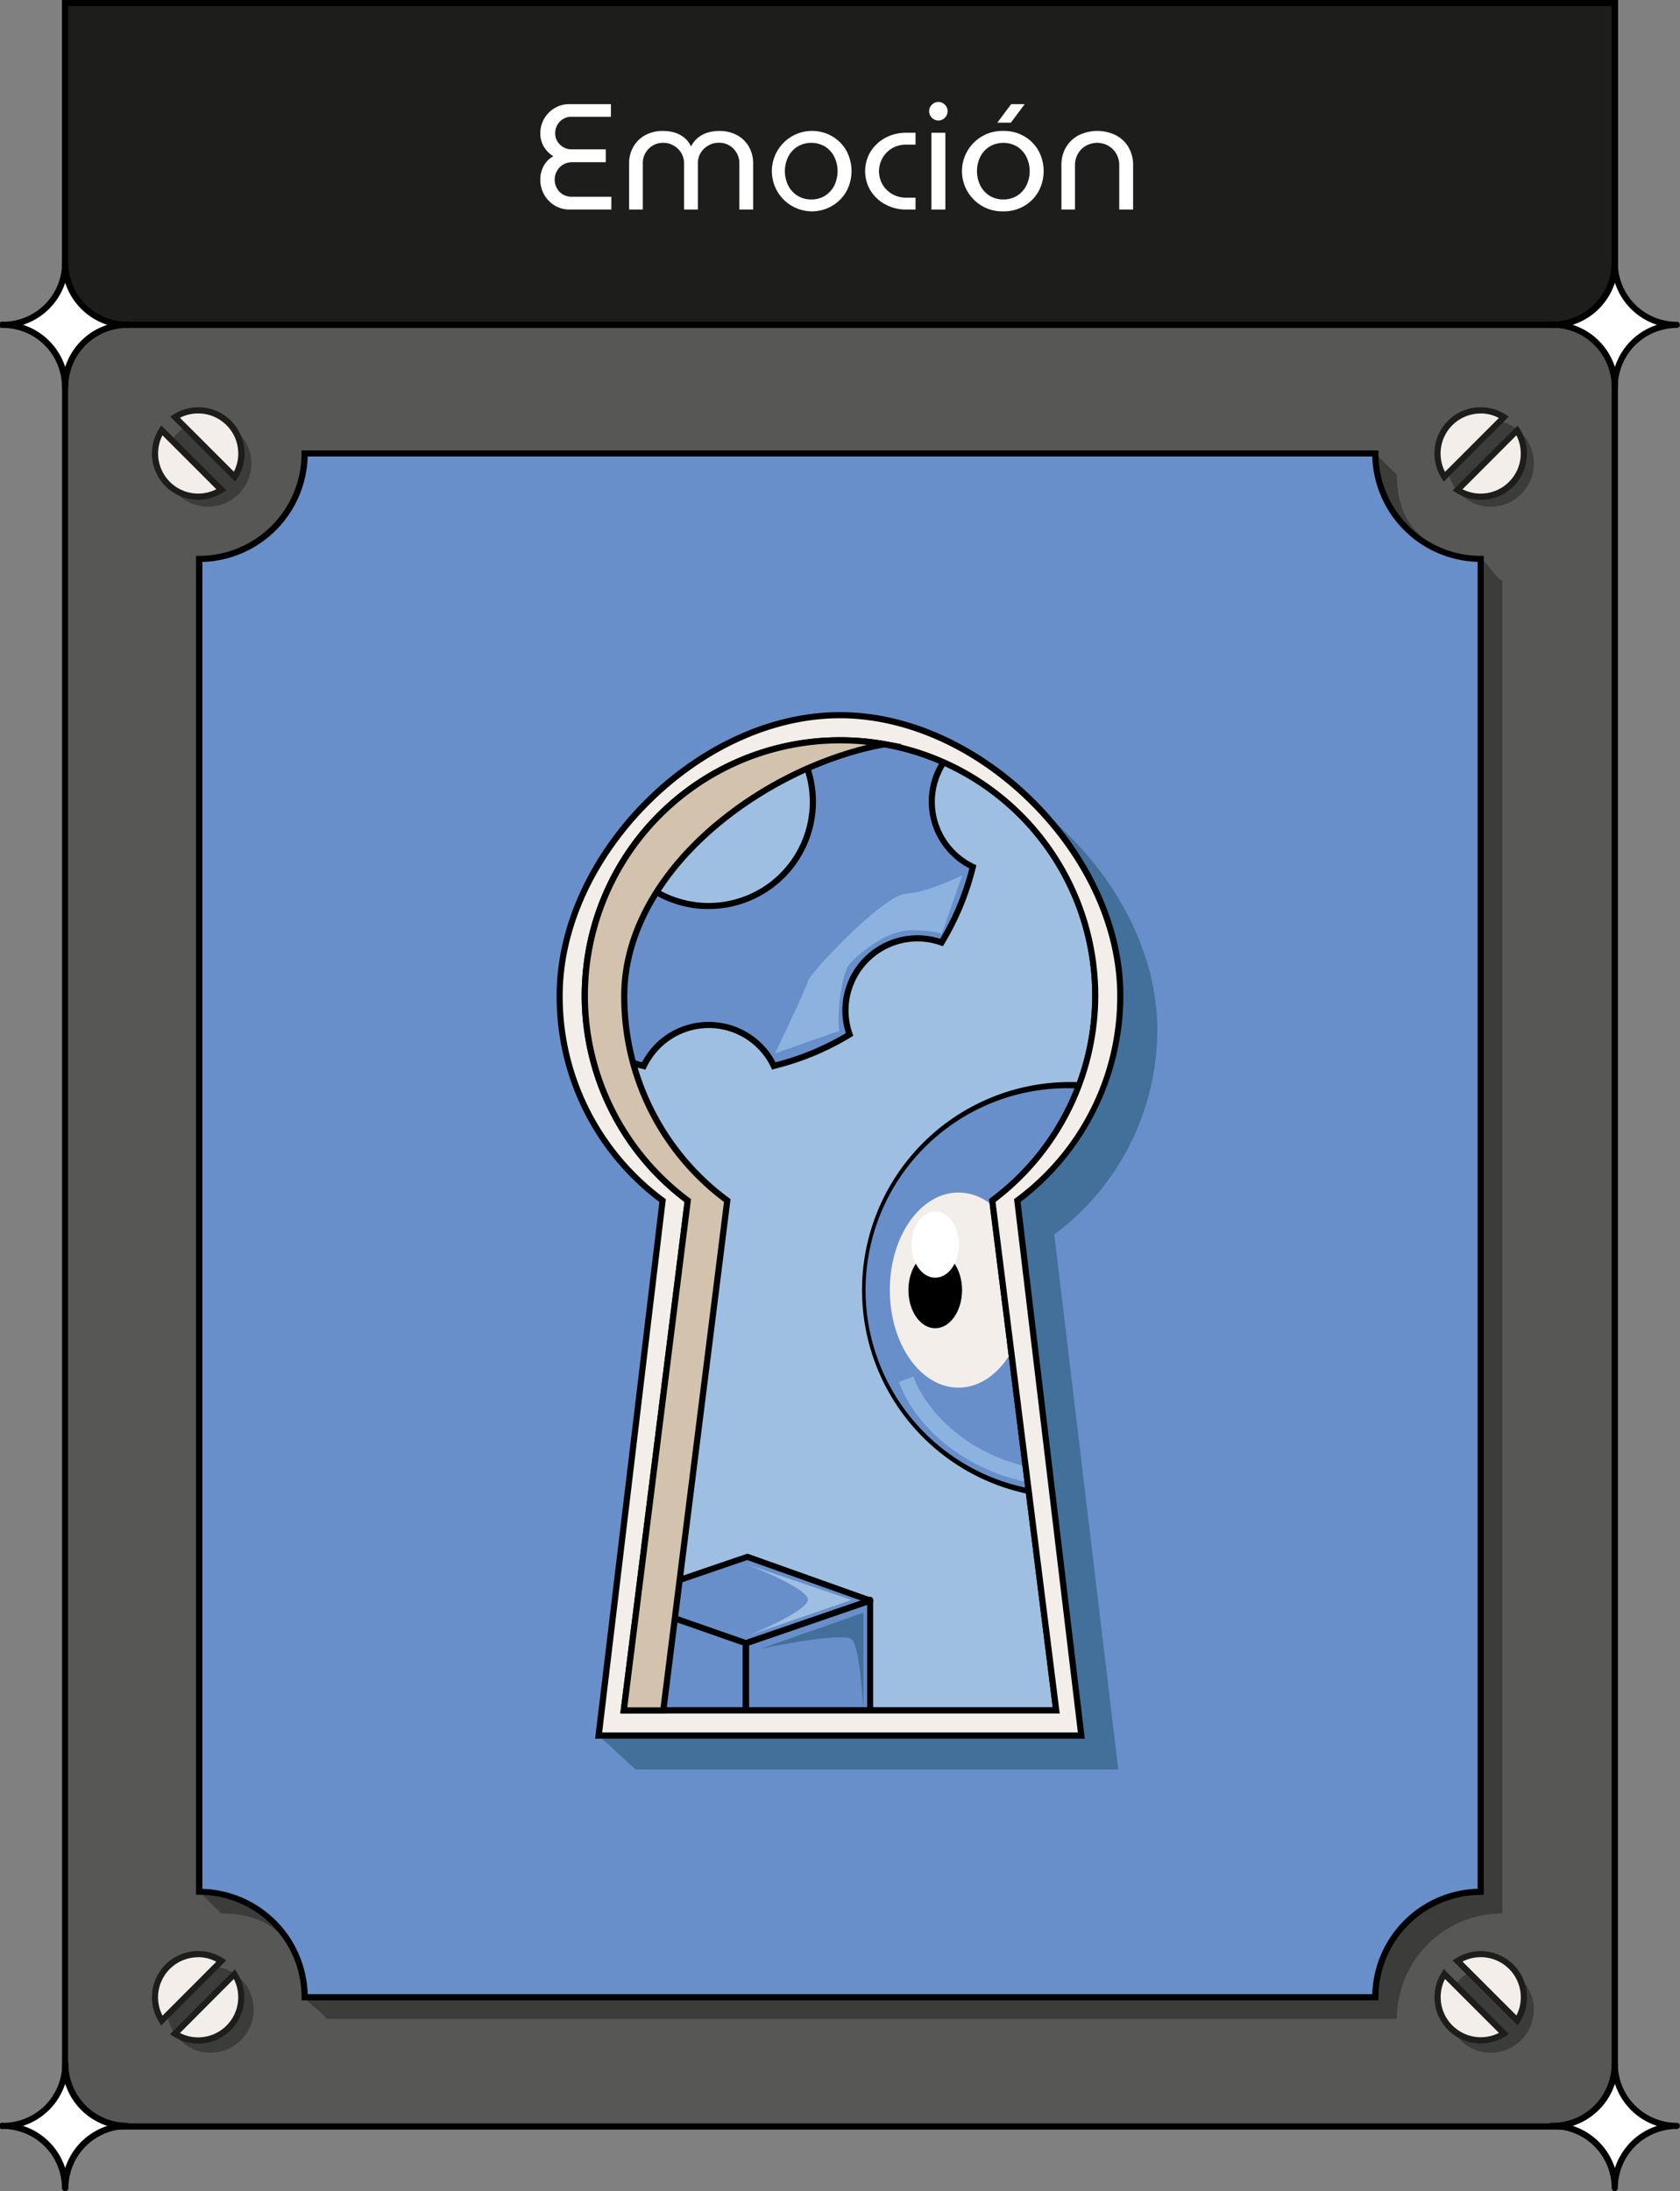 <svg viewBox="0 0 518.07 675.39" xmlns:xlink="http://www.w3.org/1999/xlink" xmlns="http://www.w3.org/2000/svg"><rect x="0" y="0" width="518.07" height="675.39" fill="#808080" stroke="none"/><defs><style>.cls-1{fill:none;}.cls-2{fill:#575756;}.cls-3{fill:#1d1d1b;}.cls-4{fill:#3c3c3b;}.cls-5{fill:#688fca;}.cls-6{fill:#42709b;}.cls-7{fill:#9ebfe1;}.cls-8{clip-path:url(#clip-path);}.cls-9{fill:#8cb2df;}.cls-10{fill:#f3eee9;}.cls-11{fill:#fff;}.cls-12{fill:#d3c3ae;}</style><clipPath id="clip-path"><path d="M306,370.06l19.73,157.17H192.36l19.73-157.16a78.7,78.7,0,1,1,93.89,0Z" class="cls-1"></path></clipPath></defs><g data-name="Capa 2" id="Capa_2"><g data-name="Capa 1" id="Capa_1-2"><rect height="654.53" width="477.88" y="0.95" x="20.09" class="cls-2"></rect><path d="M498.92,656.43H19.14V0H498.92ZM21,654.53H497V1.9H21Z"></path><rect height="99.18" width="477.88" y="0.95" x="20.09" class="cls-3"></rect><path d="M498.92,101.08H19.14V0H498.92ZM21,99.18H497V1.9H21Z"></path><path d="M463.27,178.94V589.79a32.5,32.5,0,0,0-32.5,32.5H100.6c0-1.12-6.54-5.56-6.65-6.65-1.67-16.39-9-25.85-25.85-25.85l-6.65-6.66L68.1,178.94a32.49,32.49,0,0,0,32.5-32.5l323.52-6.65,6.65,6.65c0,16.5,9.92,23.76,25.84,25.85C458,172.47,461.82,178.94,463.27,178.94Z" class="cls-4"></path><path d="M456.61,172.29V583.13a32.5,32.5,0,0,0-32.49,32.51H94a32.5,32.5,0,0,0-32.5-32.51V172.29A32.51,32.51,0,0,0,94,139.79H424.12A32.5,32.5,0,0,0,456.61,172.29Z" class="cls-5"></path><path d="M425.07,616.59H93v-1a31.6,31.6,0,0,0-31.55-31.56h-1V171.34h1A31.59,31.59,0,0,0,93,139.79v-.95H425.07v.95a31.59,31.59,0,0,0,31.54,31.55h.95V584.08h-.95a31.59,31.59,0,0,0-31.54,31.56Zm-330.19-1.9h328.3a33.5,33.5,0,0,1,32.48-32.5v-409a33.48,33.48,0,0,1-32.48-32.48H94.88A33.47,33.47,0,0,1,62.4,173.22v409A33.49,33.49,0,0,1,94.88,614.69Z"></path><path d="M325.12,380.52l19.73,164.91H196L184.62,535l31.14-154.44A78.61,78.61,0,0,1,184,317.34c0-43.46,43-86.43,86.44-86.43s86.44,43,86.44,86.43A78.62,78.62,0,0,1,325.12,380.52Z" class="cls-6"></path><path d="M306,370.06l19.73,157.17H192.36l19.73-157.16a78.7,78.7,0,1,1,93.89,0Z" class="cls-7"></path><g class="cls-8"><polygon points="230.04 544.59 191.72 531.44 191.72 493.13 230.04 506.28 230.04 544.59" class="cls-5"></polygon><path d="M230,545.54a.81.81,0,0,1-.31,0l-38.31-13.15a1,1,0,0,1-.65-.9V493.13a1,1,0,0,1,.4-.78.94.94,0,0,1,.86-.12l38.32,13.15a1,1,0,0,1,.64.9v38.31a.93.93,0,0,1-.4.77A1,1,0,0,1,230,545.54Zm-37.37-14.78,36.42,12.5V507l-36.42-12.5Z"></path><polygon points="230.04 544.59 268.35 531.44 268.35 493.13 230.04 506.28 230.04 544.59" class="cls-5"></polygon><path d="M230,545.54a1,1,0,0,1-.56-.18.92.92,0,0,1-.39-.77V506.28a.94.94,0,0,1,.64-.9L268,492.23a.94.94,0,0,1,.86.12,1,1,0,0,1,.4.78v38.31a1,1,0,0,1-.64.9l-38.32,13.15A.79.79,0,0,1,230,545.54ZM231,507v36.3l36.41-12.5v-36.3Z"></path><polygon points="230.04 506.5 268.35 493.34 230.48 479.86 191.72 493.13 230.04 506.5" class="cls-5"></polygon><path d="M230,507.45a.87.87,0,0,1-.32-.06L191.41,494a.94.94,0,0,1,0-1.79L230.17,479a.88.88,0,0,1,.62,0l37.88,13.48a.95.95,0,0,1,0,1.79l-38.31,13.15A.89.89,0,0,1,230,507.45Zm-35.41-14.32L230,505.49l35.43-12.16-35-12.46Z"></path><path d="M230,482.09l32.59,11.09-31.22,10.75s17.37-7.17,17.78-10.75S230,482.09,230,482.09Z" class="cls-7"></path><path d="M234.57,508.19l31.71-11.09v30.67s-.93-20.13-3.65-22.5S234.57,508.19,234.57,508.19Z" class="cls-6"></path><path d="M193.9,497.1v32.81l32.62,10.9s-22.22-9.62-25.21-14.75S193.9,497.1,193.9,497.1Z" class="cls-6"></path><path d="M231.16,174.44a22.21,22.21,0,0,1-30.89-5.74,21.14,21.14,0,0,1-1.74-3,82.79,82.79,0,0,0-23.36,9.68,22.21,22.21,0,0,1-25,29.25,23.18,23.18,0,0,1-3.37-.9,83.35,83.35,0,0,0-9.67,23.36,22.22,22.22,0,0,1,3,38.36,21.71,21.71,0,0,1-3,1.74,82.82,82.82,0,0,0,9.67,23.35,22.23,22.23,0,0,1,29.26,25,22.71,22.71,0,0,1-.9,3.36,82.83,82.83,0,0,0,23.36,9.68,22.21,22.21,0,0,1,38.36-3,21.25,21.25,0,0,1,1.74,3A83.1,83.1,0,0,0,262,318.89a22.2,22.2,0,0,1,25-29.25,23.18,23.18,0,0,1,3.37.9A83.16,83.16,0,0,0,300,267.18a22.22,22.22,0,0,1-3-38.36,21.71,21.71,0,0,1,3-1.74,83,83,0,0,0-9.66-23.35,22.24,22.24,0,0,1-29.27-25,22.73,22.73,0,0,1,.91-3.36,83,83,0,0,0-23.35-9.68A22.31,22.31,0,0,1,231.16,174.44Zm19.55,72.69A32.13,32.13,0,1,1,218.58,215,32.14,32.14,0,0,1,250.71,247.13Z" class="cls-5"></path><path d="M238.1,329.69l-.34-.71a19.18,19.18,0,0,0-1.66-2.89A21.27,21.27,0,0,0,199.38,329l-.33.7-.75-.19a83.77,83.77,0,0,1-23.63-9.79l-.66-.4.26-.72a21.61,21.61,0,0,0,.86-3.23,21.26,21.26,0,0,0-28-23.92l-.73.26L146,291a83.73,83.73,0,0,1-9.79-23.62l-.18-.75.7-.33a20.1,20.1,0,0,0,2.88-1.66,21.26,21.26,0,0,0-2.88-36.72l-.7-.33.18-.75A84.26,84.26,0,0,1,146,203.23l.4-.66.73.25a21.83,21.83,0,0,0,3.22.87,21.29,21.29,0,0,0,23.93-28L174,175l.66-.41a83.71,83.71,0,0,1,23.62-9.78l.75-.19.33.7a21.89,21.89,0,0,0,1.67,2.89,21.29,21.29,0,0,0,29.57,5.48h0a21.31,21.31,0,0,0,7.16-8.37l.33-.7.75.19a84.1,84.1,0,0,1,23.62,9.78l.66.41-.26.72a22.88,22.88,0,0,0-.86,3.23,21.27,21.27,0,0,0,28,23.92l.73-.25.4.66a83.66,83.66,0,0,1,9.78,23.62l.18.75-.7.33a21.26,21.26,0,0,0,0,38.38l.7.33-.18.75A84.18,84.18,0,0,1,291.16,291l-.4.66-.73-.25a22.17,22.17,0,0,0-3.22-.87,21.27,21.27,0,0,0-23.93,28l.26.72-.66.4a83.46,83.46,0,0,1-23.63,9.8ZM218.54,315a23.17,23.17,0,0,1,19.13,10,22.06,22.06,0,0,1,1.47,2.45,81.77,81.77,0,0,0,21.7-9,23.17,23.17,0,0,1,26.32-29.77,24.41,24.41,0,0,1,2.77.7,82.19,82.19,0,0,0,9-21.71A23.16,23.16,0,0,1,296.46,228a24.43,24.43,0,0,1,2.45-1.47,82.4,82.4,0,0,0-9-21.7,23.17,23.17,0,0,1-29.78-26.31,25.48,25.48,0,0,1,.69-2.77,82,82,0,0,0-21.69-9,23.16,23.16,0,0,1-41.13,0,81.55,81.55,0,0,0-21.7,9,23.13,23.13,0,0,1-29.08,29.07,82.08,82.08,0,0,0-9,21.71,23.16,23.16,0,0,1,2.44,39.65,22.37,22.37,0,0,1-2.45,1.47,81.85,81.85,0,0,0,9,21.7,23.18,23.18,0,0,1,29.07,29.08,81.72,81.72,0,0,0,21.71,9A23.12,23.12,0,0,1,218.54,315Zm0-34.77a33.08,33.08,0,1,1,33.08-33.08A33.12,33.12,0,0,1,218.58,280.21Zm0-64.26a31.18,31.18,0,1,0,31.18,31.18A31.22,31.22,0,0,0,218.58,216Z"></path><path d="M258.79,317.76c-.72-4.3.48-17.67,3.34-20.77s11.46-10.51,19.34-10.27,8.93,1.19,8.93,1.19l6.35-18.14s-10.26,5.25-17.43,5.73-29.6,24.59-30.08,26.74S239,324.68,239,324.68Z" class="cls-9"></path><circle r="63.19" cy="397.66" cx="329.17" class="cls-5"></circle><path d="M329.17,461.8a64.14,64.14,0,0,1,0-128.27h0a64.14,64.14,0,1,1,0,128.27Zm0-126.37a62.24,62.24,0,1,0,44,18.23,62.31,62.31,0,0,0-44-18.23Z"></path><ellipse ry="30.07" rx="21.15" cy="397.66" cx="295.55" class="cls-10"></ellipse><ellipse ry="11.76" rx="8.27" cy="397.66" cx="288.4"></ellipse><ellipse ry="10.19" rx="7.31" cy="383.65" cx="288.4" class="cls-11"></ellipse><path d="M331.5,458.39c-29,0-48.39-16.43-54.31-32.42l4.46-1.65c4,10.92,20.51,31.06,54,29.2l.27,4.74C334.41,458.35,332.94,458.39,331.5,458.39Z" class="cls-9"></path></g><path d="M326.79,528.18H191.28l.14-1.07L211.08,370.5a79.65,79.65,0,1,1,127.6-63.61A80,80,0,0,1,307,370.49Zm-133.35-1.9H324.63L305,369.63l.44-.33a77.75,77.75,0,1,0-92.75,0l.44.34-.07.55Z"></path><path d="M345.47,306.89c0-43.46-43-86.44-86.44-86.44s-86.43,43-86.43,86.44a78.6,78.6,0,0,0,31.75,63.18L184.62,535H333.45L313.71,370.06A78.56,78.56,0,0,0,345.47,306.89ZM325.71,527.24H192.36l19.73-157.17a78.7,78.7,0,1,1,93.89,0Z" class="cls-10"></path><path d="M334.52,535.92h-151L203.34,370.5a79,79,0,0,1-31.69-63.61c0-44.1,43.28-87.39,87.38-87.39s87.39,43.29,87.39,87.39a80,80,0,0,1-31.7,63.6ZM185.69,534H332.38L312.71,369.63l.44-.33a77.15,77.15,0,0,0,31.37-62.41c0-20.46-9.71-41.91-26.64-58.84S279.5,221.4,259,221.4s-41.92,9.71-58.84,26.65-26.64,38.37-26.64,58.84a77.15,77.15,0,0,0,31.37,62.42l.44.33-.07.54Zm141.1-5.83H191.28l.13-1.07L211.08,370.5a79.65,79.65,0,1,1,127.6-63.61A80,80,0,0,1,307,370.49Zm-133.36-1.9h131.2L305,369.63l.44-.33a77.75,77.75,0,1,0-92.75,0l.44.33-.07.55Z"></path><path d="M224.27,370.07,204.54,527.23H192.36l19.73-157.16A78.71,78.71,0,0,1,259,228.19a79.75,79.75,0,0,1,13.83,1.21c-36.87,6.53-80.35,38.74-80.35,77.49A78.61,78.61,0,0,0,224.27,370.07Z" class="cls-12"></path><path d="M205.38,528.18h-14.1l.14-1.07L211.08,370.5A79.66,79.66,0,0,1,259,227.24a79.9,79.9,0,0,1,14,1.23l5.27.94-5.27.93c-18.55,3.28-38.56,13.17-53.54,26.44-16.78,14.86-26,32.66-26,50.11a77.13,77.13,0,0,0,31.38,62.41l.44.34-.07.55Zm-11.94-1.9H203.7L223.26,370.5a79,79,0,0,1-31.7-63.61c0-18,9.47-36.3,26.67-51.54a118.55,118.55,0,0,1,49.12-25.77,79.66,79.66,0,0,0-8.32-.44A77.76,77.76,0,0,0,212.66,369.3l.44.34-.07.55Z"></path><circle r="13.31" cy="619.43" cx="64.91" class="cls-4"></circle><circle r="13.31" cy="619.43" cx="459.69" class="cls-4"></circle><circle r="13.31" cy="142.87" cx="459.69" class="cls-4"></circle><circle r="13.31" cy="142.87" cx="64.18" class="cls-4"></circle><path d="M49.89,132.63,68.27,151a13.31,13.31,0,0,1-18.38-18.38Z" class="cls-10"></path><path d="M61.1,154.05a14.26,14.26,0,0,1-12-21.93l.63-1,20.06,20-1,.64A14.3,14.3,0,0,1,61.1,154.05Zm-11-19.87A12.36,12.36,0,0,0,66.72,150.8Z" class="cls-3"></path><path d="M74.42,139.79A13.24,13.24,0,0,1,72.33,147L54,128.58a13.31,13.31,0,0,1,20.47,11.21Z" class="cls-10"></path><path d="M72.49,148.46l-20-20.05,1-.63a14.26,14.26,0,0,1,19.7,19.68Zm-17-19.68L72.12,145.4a12.25,12.25,0,0,0,1.35-5.61,12.37,12.37,0,0,0-18-11Z" class="cls-3"></path><path d="M463.77,128.57,445.4,147a13.31,13.31,0,0,1,18.37-18.38Z" class="cls-10"></path><path d="M445.23,148.46l-.63-1a14.25,14.25,0,0,1,19.68-19.69l1,.64Zm11.38-21a12.35,12.35,0,0,0-11,18l16.61-16.62A12.19,12.19,0,0,0,456.61,127.43Z" class="cls-3"></path><path d="M456.61,153.1a13.2,13.2,0,0,1-7.15-2.09l18.37-18.38a13.31,13.31,0,0,1-11.22,20.47Z" class="cls-10"></path><path d="M456.61,154.05a14.12,14.12,0,0,1-7.66-2.24l-1-.64,20.05-20,.63,1a14.26,14.26,0,0,1-12,21.93Zm-5.6-3.24a12.36,12.36,0,0,0,16.61-16.63Z" class="cls-3"></path><path d="M445.39,608.48l18.39,18.37a13.31,13.31,0,0,1-18.39-18.37Z" class="cls-10"></path><path d="M456.61,629.89a14.25,14.25,0,0,1-12-21.92l.64-1,20.06,20-1,.63A14.24,14.24,0,0,1,456.61,629.89ZM445.6,610a12.37,12.37,0,0,0,16.63,16.62Z" class="cls-3"></path><path d="M469.93,615.64a13.12,13.12,0,0,1-2.1,7.15l-18.38-18.37a13.32,13.32,0,0,1,20.48,11.22Z" class="cls-10"></path><path d="M468,624.3l-20.06-20,1-.64a14.26,14.26,0,0,1,19.7,19.69Zm-17-19.67,16.63,16.62A12.36,12.36,0,0,0,451,604.63Z" class="cls-3"></path><path d="M68.26,604.42,49.89,622.8a13.31,13.31,0,0,1,18.37-18.38Z" class="cls-10"></path><path d="M49.73,624.31l-.64-1a14.26,14.26,0,0,1,19.69-19.69l1,.63Zm11.38-21a12.35,12.35,0,0,0-11,18l16.61-16.63A12.29,12.29,0,0,0,61.11,603.28Z" class="cls-3"></path><path d="M61.11,629A13.21,13.21,0,0,1,54,626.86l18.37-18.38A13.31,13.31,0,0,1,61.11,629Z" class="cls-10"></path><path d="M61.11,629.9a14.24,14.24,0,0,1-7.67-2.24l-1-.64,20-20,.63,1a14.26,14.26,0,0,1-12,21.93Zm-5.61-3.25A12.22,12.22,0,0,0,61.11,628a12.37,12.37,0,0,0,11-18Z" class="cls-3"></path><path d="M175.8,64.59A8.81,8.81,0,0,1,171,63.31a9.19,9.19,0,0,1-4.38-7.91,8.78,8.78,0,0,1,1-4.18,7.53,7.53,0,0,1,3-3.06,8.64,8.64,0,0,1-3-3.11,8,8,0,0,1-1-3.9,9,9,0,0,1,1.18-4.55,9.12,9.12,0,0,1,3.23-3.27,8.55,8.55,0,0,1,4.5-1.23h12.86V36H176.17a4.65,4.65,0,0,0-2.55.7,5.07,5.07,0,0,0-2.41,4.41,4.64,4.64,0,0,0,.67,2.46,5.15,5.15,0,0,0,1.83,1.79,5,5,0,0,0,2.56.67H186.8V50H176.59a5.49,5.49,0,0,0-3,.77A5.46,5.46,0,0,0,171.72,58a5,5,0,0,0,1.85,1.93,5.45,5.45,0,0,0,2.84.72h12.11v3.94Z" class="cls-11"></path><path d="M194,64.59V50.34a10.13,10.13,0,0,1,1.26-5,9.13,9.13,0,0,1,3.62-3.62,11.33,11.33,0,0,1,5.71-1.35,12.59,12.59,0,0,1,3.25.44,8.93,8.93,0,0,1,3,1.49,7.36,7.36,0,0,1,2.23,2.8h.05a8.18,8.18,0,0,1,2.32-2.8,8.88,8.88,0,0,1,3-1.49,12.66,12.66,0,0,1,3.29-.44,11.27,11.27,0,0,1,5.67,1.35A9.26,9.26,0,0,1,231,45.33a10.23,10.23,0,0,1,1.25,5V64.59H228V50.34a6.22,6.22,0,0,0-.84-3.2A6.12,6.12,0,0,0,221.67,44a6.3,6.3,0,0,0-3.25.86,6.48,6.48,0,0,0-2.35,2.27,6,6,0,0,0-.86,3.18V64.59h-4.27V50.34a5.93,5.93,0,0,0-.86-3.18,6.47,6.47,0,0,0-2.32-2.27,6.24,6.24,0,0,0-3.27-.86,6.09,6.09,0,0,0-3.18.83,6.31,6.31,0,0,0-2.25,2.28,6.22,6.22,0,0,0-.84,3.2V64.59Z" class="cls-11"></path><path d="M250.17,65.15A12.4,12.4,0,1,1,256.6,42,12,12,0,0,1,261,46.44,13.2,13.2,0,0,1,261,59a12,12,0,0,1-4.41,4.46A12.46,12.46,0,0,1,250.17,65.15Zm0-3.67a7.78,7.78,0,0,0,4.27-1.16,8,8,0,0,0,2.83-3.13,10.15,10.15,0,0,0,0-8.87,8,8,0,0,0-2.83-3.13,8.4,8.4,0,0,0-8.52,0,8,8,0,0,0-2.85,3.13,10.06,10.06,0,0,0,0,8.87,8,8,0,0,0,2.85,3.13A7.8,7.8,0,0,0,250.17,61.48Z" class="cls-11"></path><path d="M279.55,64.59A13.3,13.3,0,0,1,273,63a12.07,12.07,0,0,1-4.55-4.24,11.67,11.67,0,0,1,0-12A12.07,12.07,0,0,1,273,42.5a13.3,13.3,0,0,1,6.54-1.58h2.79v3.66h-2.93a8.36,8.36,0,0,0-4.24,1.09,8.24,8.24,0,0,0-3,11.22,8,8,0,0,0,3,2.94,8.26,8.26,0,0,0,4.24,1.09h2.93v3.67Z" class="cls-11"></path><path d="M289.39,37.16a2.92,2.92,0,0,1-2.87-2.88,2.75,2.75,0,0,1,.85-2,2.79,2.79,0,0,1,2-.86,2.76,2.76,0,0,1,2,.86,2.72,2.72,0,0,1,.86,2,2.94,2.94,0,0,1-2.88,2.88Zm-2.18,27.43V40.92h4.32V64.59Z" class="cls-11"></path><path d="M309.4,65.15a12.4,12.4,0,1,1,0-24.79A12.43,12.43,0,0,1,315.83,42a12,12,0,0,1,4.41,4.43,13.2,13.2,0,0,1,0,12.6,12,12,0,0,1-4.41,4.46A12.43,12.43,0,0,1,309.4,65.15Zm0-3.67a7.78,7.78,0,0,0,4.27-1.16,8,8,0,0,0,2.83-3.13,10.06,10.06,0,0,0,0-8.87,8,8,0,0,0-2.83-3.13,8.4,8.4,0,0,0-8.52,0,8,8,0,0,0-2.85,3.13,10.15,10.15,0,0,0,0,8.87,8,8,0,0,0,2.85,3.13A7.83,7.83,0,0,0,309.4,61.48Zm-1.86-23.67,4.28-5.71H316l-4.27,5.71Z" class="cls-11"></path><path d="M327.32,64.59V50.9a10.51,10.51,0,0,1,1.42-5.53,9.75,9.75,0,0,1,3.92-3.69,13.05,13.05,0,0,1,11.44,0,9.76,9.76,0,0,1,3.9,3.69,10.61,10.61,0,0,1,1.42,5.53V64.59h-4.27V50.94a6.9,6.9,0,0,0-1-3.69,6.59,6.59,0,0,0-2.5-2.39,7.05,7.05,0,0,0-6.64,0,6.61,6.61,0,0,0-2.51,2.39,7,7,0,0,0-1,3.69V64.59Z" class="cls-11"></path><path d="M39.24,100.13A19.13,19.13,0,0,0,20.1,119.27,19.14,19.14,0,0,0,1,100.13,19.14,19.14,0,0,0,20.1,81,19.14,19.14,0,0,0,39.24,100.13Z" class="cls-11"></path><path d="M20.1,120.22a.94.94,0,0,1-1-1A18.22,18.22,0,0,0,1,101.08a1,1,0,1,1,0-1.9A18.22,18.22,0,0,0,19.15,81a.95.95,0,1,1,1.9,0A18.21,18.21,0,0,0,39.24,99.18a1,1,0,1,1,0,1.9,18.21,18.21,0,0,0-18.19,18.19A1,1,0,0,1,20.1,120.22Zm-13-20.09a20.16,20.16,0,0,1,13,13,20.13,20.13,0,0,1,13-13,20.17,20.17,0,0,1-13-13A20.21,20.21,0,0,1,7.06,100.13Z"></path><path d="M517.12,100.13A19.13,19.13,0,0,0,498,119.27a19.14,19.14,0,0,0-19.15-19.14A19.14,19.14,0,0,0,498,81,19.14,19.14,0,0,0,517.12,100.13Z" class="cls-11"></path><path d="M498,120.22a.94.94,0,0,1-1-1,18.22,18.22,0,0,0-18.2-18.19,1,1,0,1,1,0-1.9A18.22,18.22,0,0,0,497,81a1,1,0,1,1,1.9,0,18.21,18.21,0,0,0,18.19,18.19.95.95,0,0,1,0,1.9,18.21,18.21,0,0,0-18.19,18.19A1,1,0,0,1,498,120.22Zm-13-20.09a20.16,20.16,0,0,1,13,13,20.13,20.13,0,0,1,13-13,20.18,20.18,0,0,1-13-13A20.21,20.21,0,0,1,484.94,100.13Z"></path><path d="M39.24,655.29A19.14,19.14,0,0,0,20.1,674.44,19.15,19.15,0,0,0,1,655.29,19.14,19.14,0,0,0,20.1,636.16,19.14,19.14,0,0,0,39.24,655.29Z" class="cls-11"></path><path d="M20.1,675.39a.94.94,0,0,1-1-.95A18.23,18.23,0,0,0,1,656.24a1,1,0,1,1,0-1.9,18.22,18.22,0,0,0,18.2-18.18.95.95,0,1,1,1.9,0,18.21,18.21,0,0,0,18.19,18.18,1,1,0,0,1,0,1.9,18.22,18.22,0,0,0-18.19,18.2A1,1,0,0,1,20.1,675.39Zm-13-20.1a20.2,20.2,0,0,1,13,13,20.17,20.17,0,0,1,13-13,20.14,20.14,0,0,1-13-13A20.17,20.17,0,0,1,7.06,655.29Z"></path><path d="M517.12,655.29A19.14,19.14,0,0,0,498,674.44a19.15,19.15,0,0,0-19.15-19.15A19.14,19.14,0,0,0,498,636.16,19.14,19.14,0,0,0,517.12,655.29Z" class="cls-11"></path><path d="M498,675.39a.94.94,0,0,1-1-.95,18.23,18.23,0,0,0-18.2-18.2,1,1,0,1,1,0-1.9A18.22,18.22,0,0,0,497,636.16a1,1,0,0,1,1.9,0,18.21,18.21,0,0,0,18.19,18.18.95.95,0,0,1,0,1.9,18.22,18.22,0,0,0-18.19,18.2A1,1,0,0,1,498,675.39Zm-13-20.1a20.2,20.2,0,0,1,13,13,20.17,20.17,0,0,1,13-13,20.14,20.14,0,0,1-13-13A20.17,20.17,0,0,1,484.94,655.29Z"></path></g></g></svg>